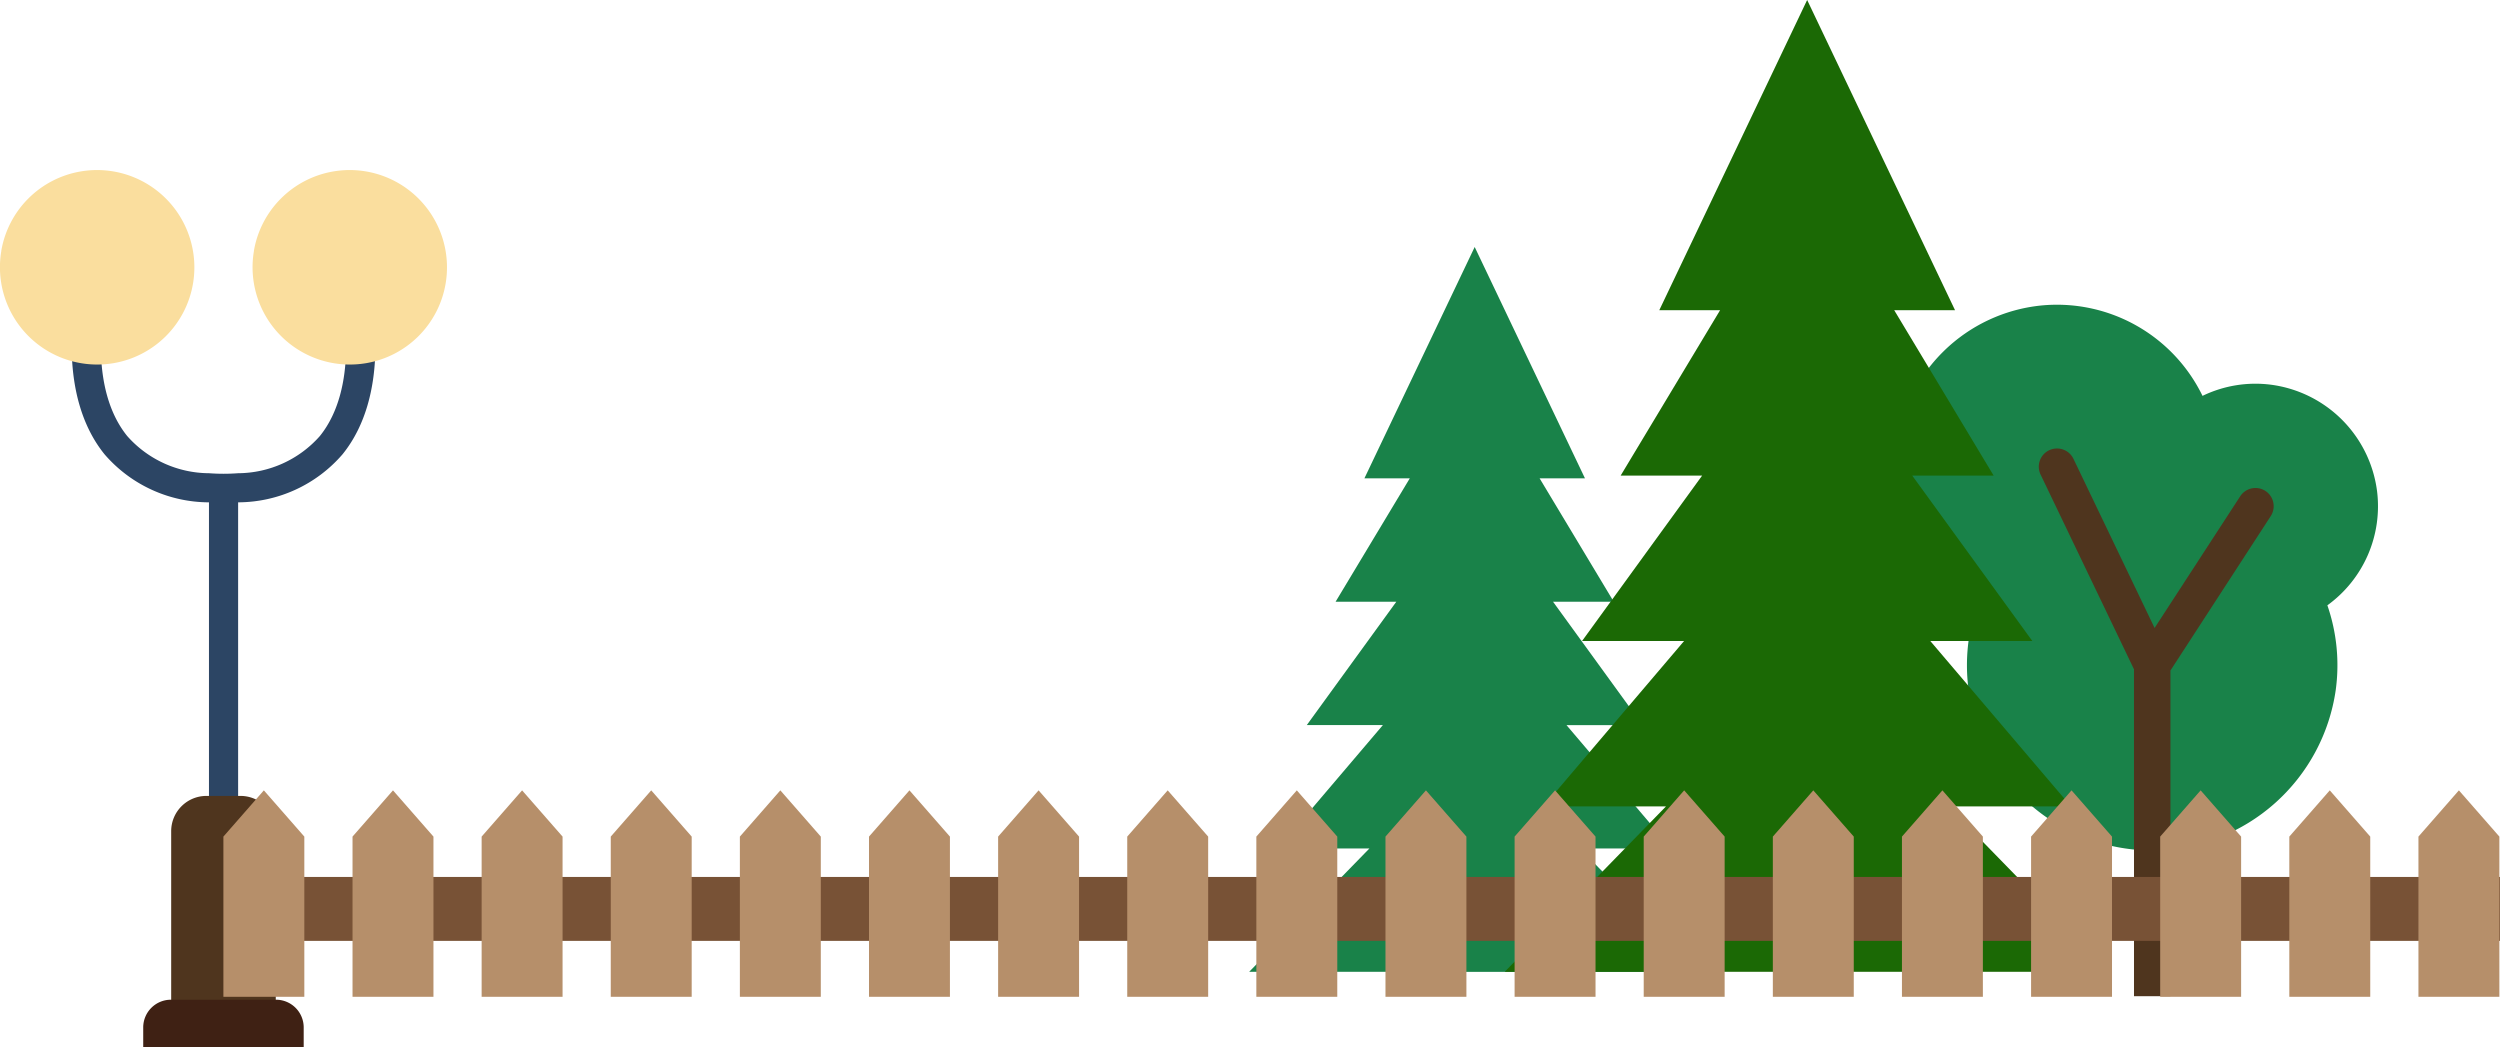 <?xml version="1.0" encoding="UTF-8"?> <svg xmlns="http://www.w3.org/2000/svg" id="Group_5926" data-name="Group 5926" width="146.89" height="61.545" viewBox="0 0 146.89 61.545"><path id="Path_5945" data-name="Path 5945" d="M-21.928-.177a.854.854,0,0,1,1.015-.658A.857.857,0,0,1-20.253.18c-.01.048-.98,4.811,1.341,7.672a6.461,6.461,0,0,0,4.8,2.182c.278.02.562.032.857.032s.58-.012.857-.032a6.461,6.461,0,0,0,4.8-2.181C-5.284,4.991-6.254.228-6.264.18A.856.856,0,0,1-5.6-.834a.854.854,0,0,1,1.015.658c.048.227,1.154,5.6-1.68,9.1a8.134,8.134,0,0,1-6.133,2.82V33.7h-1.713V11.745a8.139,8.139,0,0,1-6.133-2.82c-2.834-3.5-1.728-8.875-1.68-9.1" transform="translate(26.389 17.771)" fill="#2c4564"></path><path id="Path_5946" data-name="Path 5946" d="M-3.063,0h2A2.072,2.072,0,0,1,1.01,2.072V12.51H-5.135V2.072A2.072,2.072,0,0,1-3.063,0" transform="translate(15.193 46.765)" fill="#4f351e"></path><path id="Path_5947" data-name="Path 5947" d="M-14.217-1.237a5.716,5.716,0,0,0,6.6,6.6A5.706,5.706,0,0,0-2.958.7a5.716,5.716,0,0,0-6.6-6.6,5.707,5.707,0,0,0-4.663,4.663" transform="translate(29.139 15.974)" fill="#fade9e"></path><path id="Path_5948" data-name="Path 5948" d="M-14.217-1.237a5.716,5.716,0,0,0,6.6,6.6A5.706,5.706,0,0,0-2.958.7a5.716,5.716,0,0,0-6.6-6.6,5.707,5.707,0,0,0-4.663,4.663" transform="translate(14.296 15.974)" fill="#fade9e"></path><path id="Path_5949" data-name="Path 5949" d="M-11.889-.732H-2.46V-1.909A1.629,1.629,0,0,0-4.088-3.538H-10.26a1.629,1.629,0,0,0-1.629,1.629Z" transform="translate(20.304 62.277)" fill="#3f2114"></path><path id="Path_6014" data-name="Path 6014" d="M-35.627-2.185a9.556,9.556,0,0,1,8.518-8.331,9.509,9.509,0,0,1,9.482,5.31,7.137,7.137,0,0,1,4.045-.653A7.236,7.236,0,0,1-7.373.383,7.183,7.183,0,0,1-10.291,7.1,10.767,10.767,0,0,1-9.8,12.078,10.987,10.987,0,0,1-20.386,21.5,10.885,10.885,0,0,1-31.468,10.616,10.87,10.87,0,0,1-30.915,7.2a9.507,9.507,0,0,1-4.712-9.388" transform="translate(147.038 28.466)" fill="#198249"></path><path id="Path_6015" data-name="Path 6015" d="M-16.027-.027a1.071,1.071,0,0,1,1.428.5l4.768,9.94L-4.8,2.675A1.071,1.071,0,0,1-3.321,2.36a1.071,1.071,0,0,1,.314,1.481L-8.9,12.914V32.047h-2.141V12.841L-16.529,1.4a1.07,1.07,0,0,1,.5-1.428" transform="translate(136.426 26.484)" fill="#4f351e"></path><path id="Path_6017" data-name="Path 6017" d="M-33.422-11.111l7.067-7.249h-5.374l6.164-7.248h-4.471l5.261-7.249h-3.568l4.359-7.249h-2.666l6.48-13.593,6.48,13.593h-2.665L-12-32.857h-3.567l5.261,7.249h-4.471l6.164,7.248h-5.373l7.066,7.249Z" transform="translate(106.817 68.212)" fill="#198249"></path><path id="Path_6018" data-name="Path 6018" d="M-44.812-14.9l9.475-9.718h-7.2l8.265-9.719h-5.995l7.054-9.718H-38l5.843-9.718H-35.73L-27.042-72l8.689,18.227h-3.574l5.843,9.718h-4.783l7.054,9.718h-5.994l8.265,9.719h-7.205L-9.272-14.9Z" transform="translate(133.223 71.999)" fill="#1b6905"></path><path id="Path_6019" data-name="Path 6019" d="M465.3-8.878H598.961v-3.756H465.3Z" transform="translate(-452.072 64.16)" fill="#785236"></path><path id="Path_6020" data-name="Path 6020" d="M-6-3.165h4.755v-9.412l-2.378-2.717L-6-12.577Z" transform="translate(148.098 61.732)" fill="#b68f6a"></path><path id="Path_6021" data-name="Path 6021" d="M-6-3.165h4.755v-9.412l-2.378-2.717L-6-12.577Z" transform="translate(140.511 61.732)" fill="#b68f6a"></path><path id="Path_6022" data-name="Path 6022" d="M-6-3.165h4.755v-9.412l-2.378-2.717L-6-12.577Z" transform="translate(132.924 61.732)" fill="#b68f6a"></path><path id="Path_6023" data-name="Path 6023" d="M-6-3.165h4.755v-9.412l-2.378-2.717L-6-12.577Z" transform="translate(125.338 61.732)" fill="#b68f6a"></path><path id="Path_6024" data-name="Path 6024" d="M-6-3.165h4.755v-9.412l-2.378-2.717L-6-12.577Z" transform="translate(117.751 61.732)" fill="#b68f6a"></path><path id="Path_6025" data-name="Path 6025" d="M-6-3.165h4.755v-9.412l-2.378-2.717L-6-12.577Z" transform="translate(110.165 61.732)" fill="#b68f6a"></path><path id="Path_6026" data-name="Path 6026" d="M-6-3.165h4.755v-9.412l-2.378-2.717L-6-12.577Z" transform="translate(102.578 61.732)" fill="#b68f6a"></path><path id="Path_6027" data-name="Path 6027" d="M-6-3.165h4.755v-9.412l-2.378-2.717L-6-12.577Z" transform="translate(94.992 61.732)" fill="#b68f6a"></path><path id="Path_6028" data-name="Path 6028" d="M-6-3.165h4.755v-9.412l-2.378-2.717L-6-12.577Z" transform="translate(87.405 61.732)" fill="#b68f6a"></path><path id="Path_6029" data-name="Path 6029" d="M-6-3.165h4.755v-9.412l-2.378-2.717L-6-12.577Z" transform="translate(79.818 61.732)" fill="#b68f6a"></path><path id="Path_6030" data-name="Path 6030" d="M-6-3.165h4.755v-9.412l-2.378-2.717L-6-12.577Z" transform="translate(72.232 61.732)" fill="#b68f6a"></path><path id="Path_6031" data-name="Path 6031" d="M-6-3.165h4.755v-9.412l-2.378-2.717L-6-12.577Z" transform="translate(64.646 61.732)" fill="#b68f6a"></path><path id="Path_6032" data-name="Path 6032" d="M-6-3.165h4.755v-9.412l-2.378-2.717L-6-12.577Z" transform="translate(57.059 61.732)" fill="#b68f6a"></path><path id="Path_6033" data-name="Path 6033" d="M-6-3.165h4.755v-9.412l-2.378-2.717L-6-12.577Z" transform="translate(49.472 61.732)" fill="#b68f6a"></path><path id="Path_6034" data-name="Path 6034" d="M-6-3.165h4.755v-9.412l-2.378-2.717L-6-12.577Z" transform="translate(41.886 61.732)" fill="#b68f6a"></path><path id="Path_6035" data-name="Path 6035" d="M-6-3.165h4.755v-9.412l-2.378-2.717L-6-12.577Z" transform="translate(34.299 61.732)" fill="#b68f6a"></path><path id="Path_6036" data-name="Path 6036" d="M-6-3.165h4.755v-9.412l-2.378-2.717L-6-12.577Z" transform="translate(26.713 61.732)" fill="#b68f6a"></path><path id="Path_6037" data-name="Path 6037" d="M-6-3.165h4.755v-9.412l-2.378-2.717L-6-12.577Z" transform="translate(19.126 61.732)" fill="#b68f6a"></path></svg> 